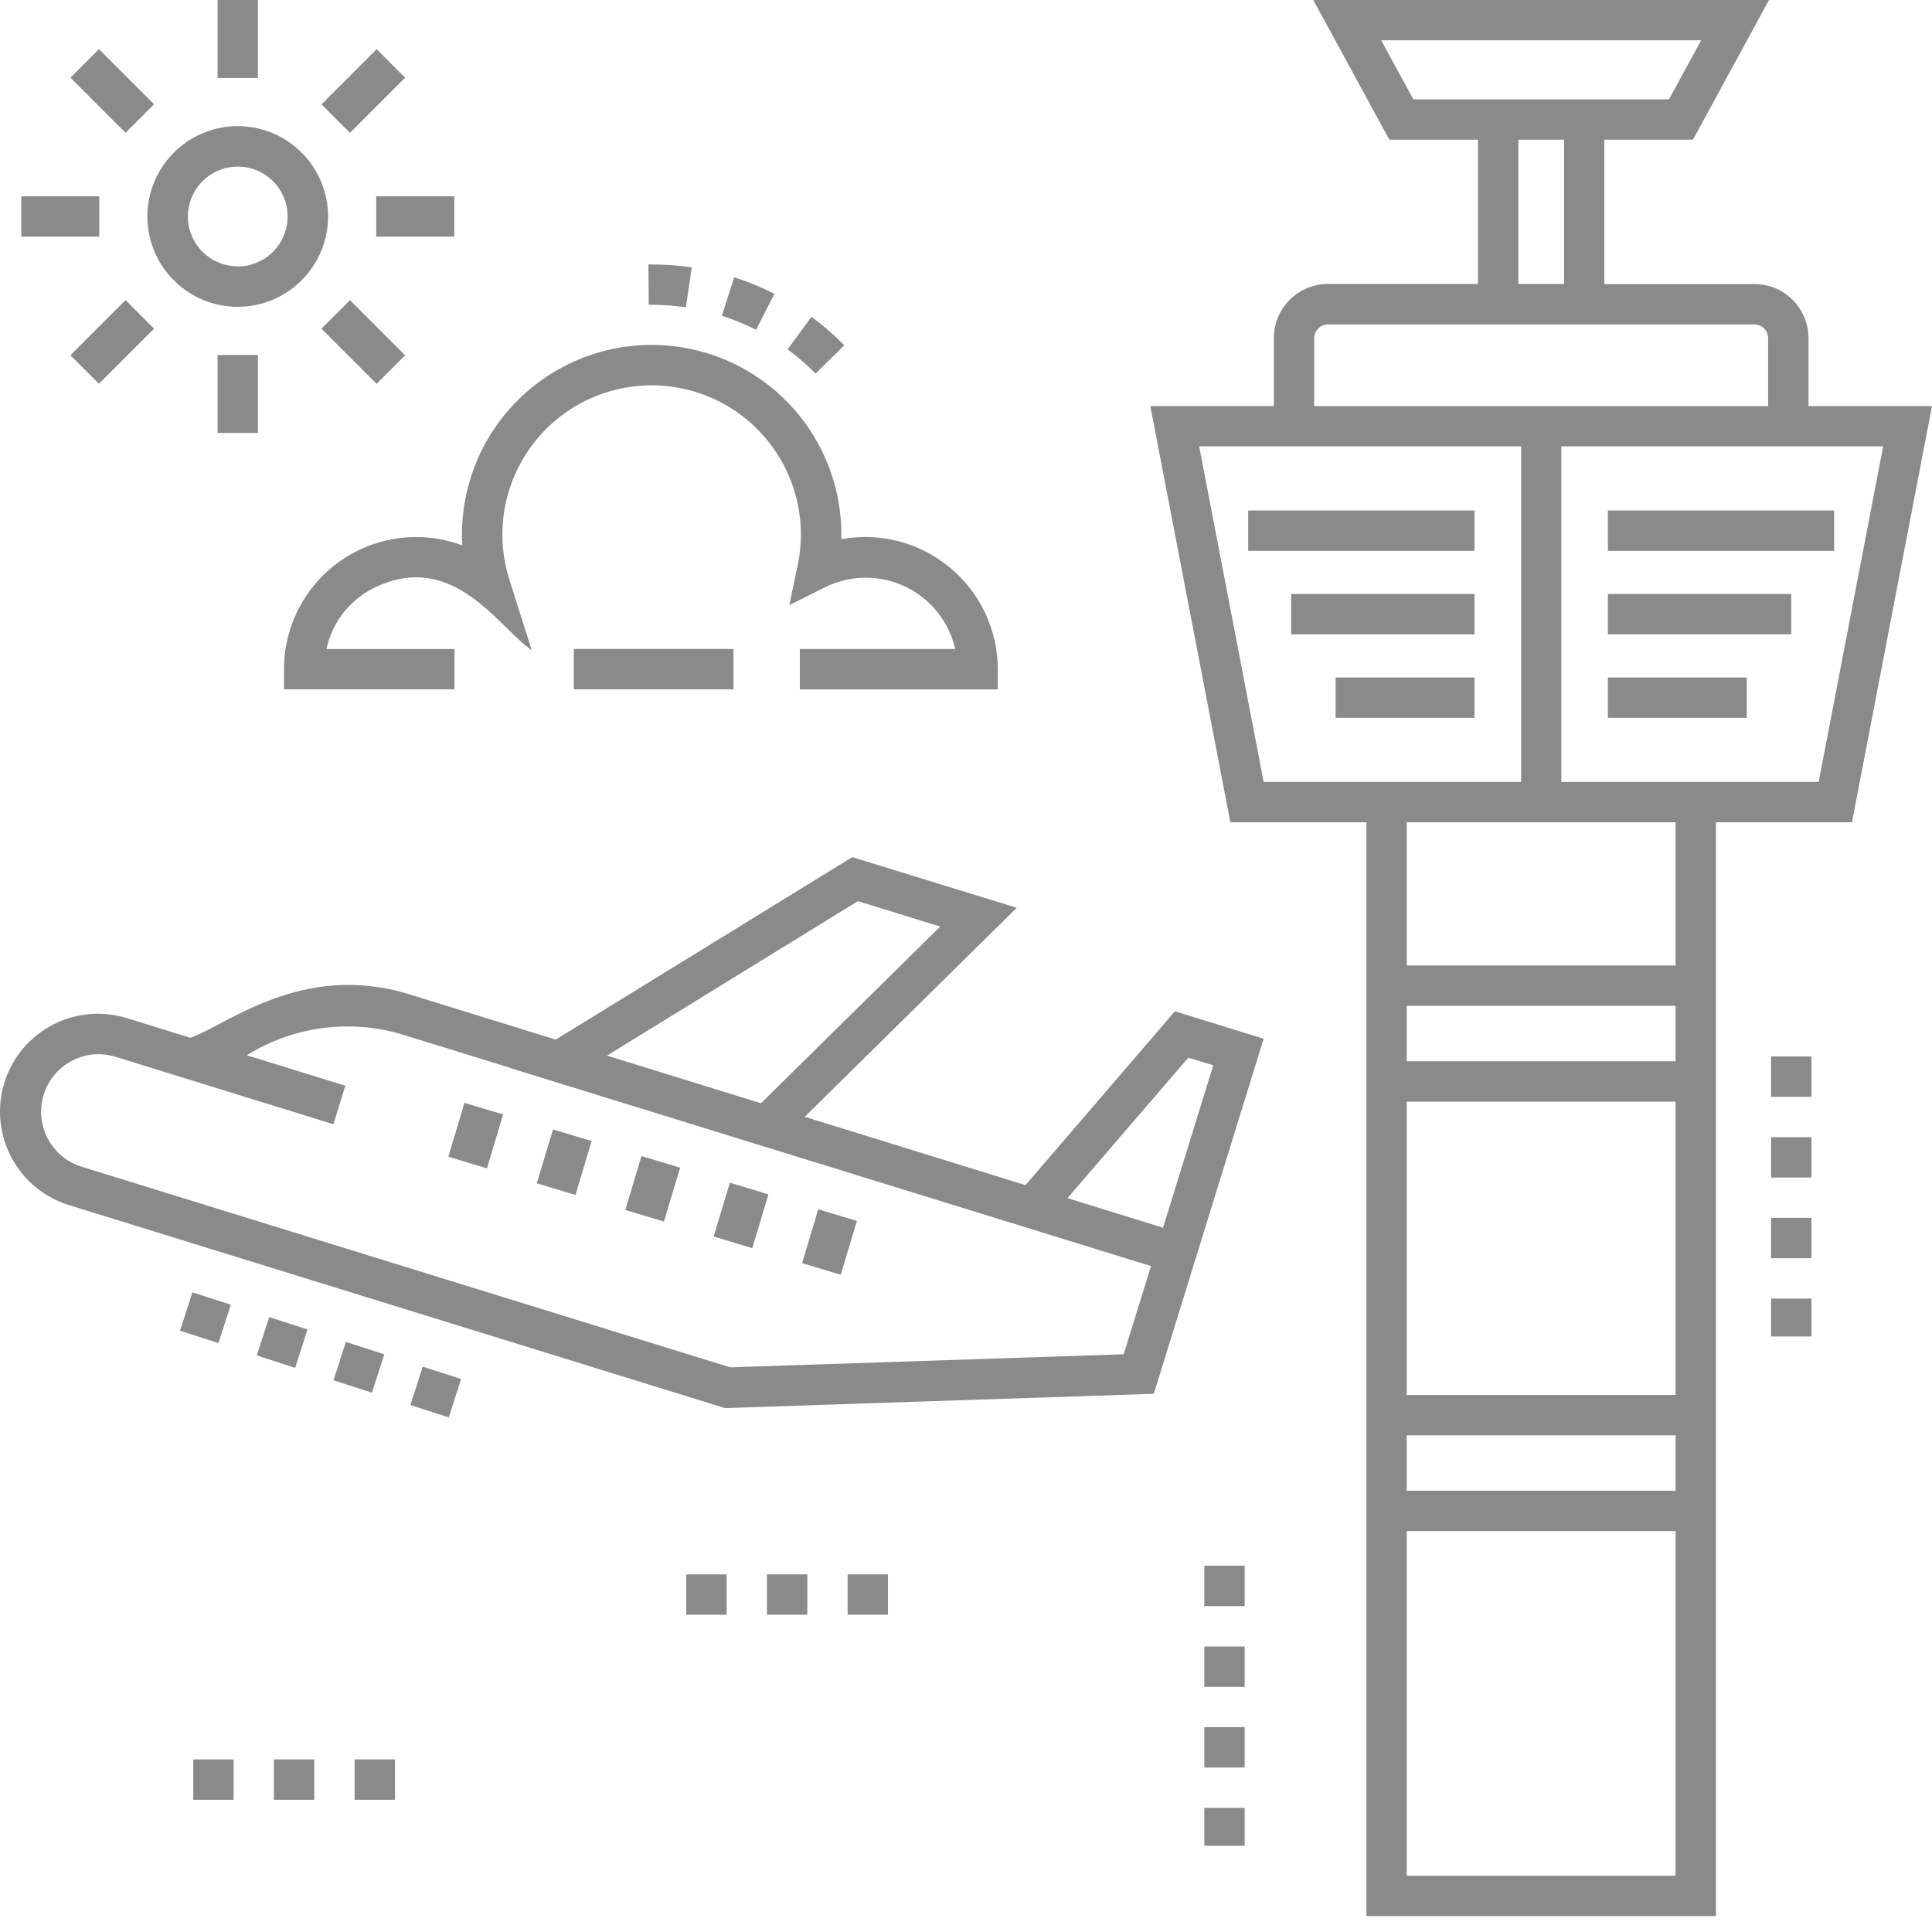 <svg width="59" height="59" viewBox="0 0 59 59" fill="none" xmlns="http://www.w3.org/2000/svg">
<path d="M55.228 10.325C55.228 9.887 55.054 9.468 54.745 9.158C54.435 8.849 54.016 8.675 53.578 8.675H48.992V4.265H51.7L54.023 0H40.106L42.427 4.265H45.135V8.672H40.551C40.113 8.673 39.694 8.847 39.385 9.156C39.075 9.465 38.901 9.885 38.901 10.322V12.401H35.129L37.573 25.111H41.728V58.514H52.401V25.111H56.556L59 12.401H55.228V10.325ZM43.161 3.033L42.179 1.231H51.95L50.969 3.033H43.161ZM46.368 4.265H47.764V8.672H46.368V4.265ZM40.133 10.325C40.134 10.214 40.179 10.109 40.257 10.031C40.335 9.953 40.441 9.908 40.551 9.907H53.578C53.689 9.908 53.794 9.953 53.872 10.031C53.95 10.109 53.995 10.214 53.996 10.325V12.403H40.133V10.325ZM38.59 23.879L36.621 13.632H46.453V23.879H38.59ZM42.959 43.833H51.169V45.525H42.959V43.833ZM42.959 42.601V33.642H51.169V42.601H42.959ZM42.959 32.409V30.717H51.169V32.409H42.959ZM42.959 57.282V46.757H51.169V57.282H42.959ZM51.169 29.485H42.959V25.111H51.169V29.485ZM57.508 13.632L55.539 23.879H47.681V13.632H57.508Z" fill="#8A8A8A"/>
<path d="M45.028 15.59H38.118V16.822H45.028V15.59Z" fill="#8A8A8A"/>
<path d="M45.029 18.14H39.429V19.372H45.029V18.14Z" fill="#8A8A8A"/>
<path d="M45.028 20.689H40.788V21.921H45.028V20.689Z" fill="#8A8A8A"/>
<path d="M56.011 15.59H49.102V16.822H56.011V15.59Z" fill="#8A8A8A"/>
<path d="M54.701 18.14H49.102V19.372H54.701V18.14Z" fill="#8A8A8A"/>
<path d="M53.343 20.689H49.102V21.921H53.343V20.689Z" fill="#8A8A8A"/>
<path d="M35.235 42.564L38.59 31.721L35.881 30.882L31.317 36.192L24.576 34.105L31.049 27.723L26.027 26.175L16.971 31.748L12.495 30.363C9.229 29.358 6.944 31.297 5.814 31.692L3.896 31.099C3.52 30.98 3.124 30.935 2.731 30.969C2.338 31.003 1.956 31.115 1.606 31.297C1.256 31.48 0.946 31.73 0.693 32.033C0.44 32.336 0.25 32.686 0.134 33.063C0.017 33.44 -0.024 33.836 0.013 34.229C0.051 34.622 0.165 35.003 0.351 35.351C0.536 35.7 0.789 36.008 1.094 36.258C1.399 36.508 1.751 36.695 2.129 36.809L22.137 43L35.235 42.564ZM32.599 36.589L36.289 32.299L37.051 32.534L35.517 37.492L32.599 36.589ZM26.198 27.52L28.713 28.295L23.238 33.692L18.538 32.236L26.198 27.52ZM1.334 33.433C1.402 33.212 1.512 33.007 1.66 32.829C1.807 32.651 1.989 32.503 2.193 32.396C2.398 32.288 2.622 32.222 2.852 32.201C3.082 32.18 3.314 32.205 3.535 32.275L5.915 33.012L10.182 34.332L10.547 33.156L7.536 32.226C8.214 31.804 8.971 31.526 9.761 31.409C10.55 31.292 11.355 31.338 12.126 31.544L15.576 32.607L15.568 32.612L35.149 38.664L34.316 41.357L22.298 41.756L2.494 35.63C2.049 35.492 1.677 35.184 1.46 34.772C1.242 34.36 1.197 33.879 1.334 33.433Z" fill="#8A8A8A"/>
<path d="M13.691 35.324L14.871 35.679L15.365 34.034L14.185 33.679L13.691 35.324Z" fill="#8A8A8A"/>
<path d="M16.393 36.136L17.573 36.491L18.068 34.846L16.888 34.492L16.393 36.136Z" fill="#8A8A8A"/>
<path d="M19.096 36.95L20.276 37.304L20.77 35.66L19.59 35.305L19.096 36.95Z" fill="#8A8A8A"/>
<path d="M23.468 36.473L22.288 36.118L21.794 37.762L22.974 38.117L23.468 36.473Z" fill="#8A8A8A"/>
<path d="M26.168 37.285L24.988 36.93L24.494 38.574L25.674 38.929L26.168 37.285Z" fill="#8A8A8A"/>
<path d="M20.945 9.384L21.125 8.166C20.721 8.106 20.313 8.076 19.904 8.076H19.801L19.812 9.308H19.904C20.253 9.308 20.6 9.334 20.945 9.384Z" fill="#8A8A8A"/>
<path d="M22.421 8.468L22.044 9.641C22.403 9.757 22.753 9.901 23.088 10.073L23.65 8.973C23.255 8.772 22.843 8.603 22.421 8.468Z" fill="#8A8A8A"/>
<path d="M25.784 10.545C25.474 10.229 25.138 9.938 24.781 9.676L24.051 10.668C24.355 10.892 24.641 11.14 24.906 11.409L25.784 10.545Z" fill="#8A8A8A"/>
<path d="M24.425 21.052H30.471V20.433C30.469 19.84 30.337 19.256 30.085 18.72C29.832 18.184 29.465 17.71 29.009 17.332C28.553 16.954 28.02 16.68 27.447 16.53C26.874 16.381 26.275 16.359 25.692 16.466C25.711 15.686 25.572 14.91 25.284 14.185C24.995 13.46 24.563 12.8 24.013 12.246C23.464 11.692 22.808 11.255 22.085 10.96C21.362 10.666 20.587 10.521 19.807 10.534C19.026 10.546 18.257 10.717 17.544 11.034C16.831 11.352 16.189 11.81 15.658 12.382C15.127 12.953 14.716 13.626 14.451 14.361C14.187 15.095 14.073 15.875 14.117 16.654C13.507 16.427 12.851 16.351 12.205 16.432C11.559 16.513 10.942 16.75 10.408 17.121C9.873 17.492 9.436 17.987 9.133 18.564C8.831 19.141 8.673 19.782 8.673 20.433V21.049H13.88V19.821H9.97C10.06 19.397 10.25 19 10.525 18.665C10.8 18.33 11.151 18.065 11.549 17.894C13.897 16.846 15.264 19.21 16.238 19.854L15.556 17.701C15.345 17.038 15.29 16.335 15.393 15.646C15.497 14.958 15.757 14.303 16.153 13.73C16.549 13.158 17.071 12.684 17.679 12.345C18.287 12.006 18.964 11.81 19.659 11.773C20.354 11.736 21.048 11.859 21.688 12.132C22.329 12.405 22.898 12.821 23.352 13.349C23.807 13.876 24.134 14.5 24.31 15.174C24.486 15.847 24.505 16.552 24.366 17.234L24.104 18.48L25.243 17.911C25.622 17.732 26.036 17.64 26.455 17.642C26.874 17.644 27.288 17.74 27.665 17.923C28.042 18.107 28.373 18.372 28.634 18.701C28.894 19.029 29.078 19.411 29.171 19.82H24.425V21.052Z" fill="#8A8A8A"/>
<path d="M22.399 19.819H17.524V21.051H22.399V19.819Z" fill="#8A8A8A"/>
<path d="M10.019 6.611C10.019 6.065 9.857 5.532 9.554 5.078C9.251 4.624 8.82 4.271 8.316 4.062C7.811 3.853 7.257 3.799 6.721 3.905C6.186 4.012 5.695 4.275 5.309 4.66C4.923 5.046 4.66 5.538 4.554 6.073C4.448 6.609 4.502 7.163 4.711 7.667C4.92 8.172 5.274 8.602 5.728 8.905C6.182 9.209 6.715 9.37 7.261 9.37C7.992 9.369 8.693 9.078 9.21 8.561C9.727 8.044 10.018 7.342 10.019 6.611ZM7.261 8.134C6.96 8.134 6.665 8.045 6.414 7.878C6.164 7.71 5.969 7.472 5.853 7.194C5.738 6.916 5.708 6.609 5.767 6.314C5.826 6.018 5.971 5.747 6.184 5.534C6.397 5.321 6.668 5.176 6.964 5.117C7.259 5.058 7.565 5.088 7.844 5.204C8.122 5.319 8.36 5.514 8.527 5.765C8.695 6.015 8.784 6.31 8.784 6.611C8.784 7.015 8.623 7.403 8.337 7.689C8.052 7.975 7.665 8.136 7.261 8.138V8.134Z" fill="#8A8A8A"/>
<path d="M7.876 0H6.644V2.382H7.876V0Z" fill="#8A8A8A"/>
<path d="M4.706 3.185L3.022 1.501L2.151 2.372L3.835 4.056L4.706 3.185Z" fill="#8A8A8A"/>
<path d="M3.032 5.995H0.65V7.227H3.032V5.995Z" fill="#8A8A8A"/>
<path d="M4.705 10.036L3.834 9.165L2.15 10.85L3.02 11.72L4.705 10.036Z" fill="#8A8A8A"/>
<path d="M7.876 10.84H6.644V13.222H7.876V10.84Z" fill="#8A8A8A"/>
<path d="M9.816 10.037L11.5 11.721L12.371 10.85L10.687 9.166L9.816 10.037Z" fill="#8A8A8A"/>
<path d="M13.871 5.995H11.489V7.227H13.871V5.995Z" fill="#8A8A8A"/>
<path d="M9.817 3.186L10.688 4.057L12.372 2.373L11.501 1.502L9.817 3.186Z" fill="#8A8A8A"/>
<path d="M38.01 47.815H36.778V49.048H38.01V47.815Z" fill="#8A8A8A"/>
<path d="M38.01 50.281H36.778V51.513H38.01V50.281Z" fill="#8A8A8A"/>
<path d="M38.01 55.208H36.778V56.368H38.01V55.208Z" fill="#8A8A8A"/>
<path d="M38.01 52.744H36.778V53.977H38.01V52.744Z" fill="#8A8A8A"/>
<path d="M55.318 32.264H54.086V33.496H55.318V32.264Z" fill="#8A8A8A"/>
<path d="M55.318 34.728H54.086V35.96H55.318V34.728Z" fill="#8A8A8A"/>
<path d="M55.318 39.656H54.086V40.814H55.318V39.656Z" fill="#8A8A8A"/>
<path d="M55.318 37.192H54.086V38.424H55.318V37.192Z" fill="#8A8A8A"/>
<path d="M9.392 40.599L8.22 40.221L7.842 41.393L9.014 41.771L9.392 40.599Z" fill="#8A8A8A"/>
<path d="M11.736 41.358L10.563 40.98L10.185 42.151L11.358 42.53L11.736 41.358Z" fill="#8A8A8A"/>
<path d="M13.704 43.285L14.082 42.113L12.91 41.735L12.532 42.907L13.704 43.285Z" fill="#8A8A8A"/>
<path d="M7.048 39.843L5.876 39.465L5.498 40.637L6.67 41.015L7.048 39.843Z" fill="#8A8A8A"/>
<path d="M7.134 53.729H5.902V54.962H7.134V53.729Z" fill="#8A8A8A"/>
<path d="M12.062 53.729H10.829V54.962H12.062V53.729Z" fill="#8A8A8A"/>
<path d="M9.598 53.729H8.365V54.962H9.598V53.729Z" fill="#8A8A8A"/>
<path d="M27.117 48.079H25.885V49.311H27.117V48.079Z" fill="#8A8A8A"/>
<path d="M24.654 48.079H23.421V49.311H24.654V48.079Z" fill="#8A8A8A"/>
<path d="M22.19 48.079H20.958V49.311H22.19V48.079Z" fill="#8A8A8A"/>
</svg>
